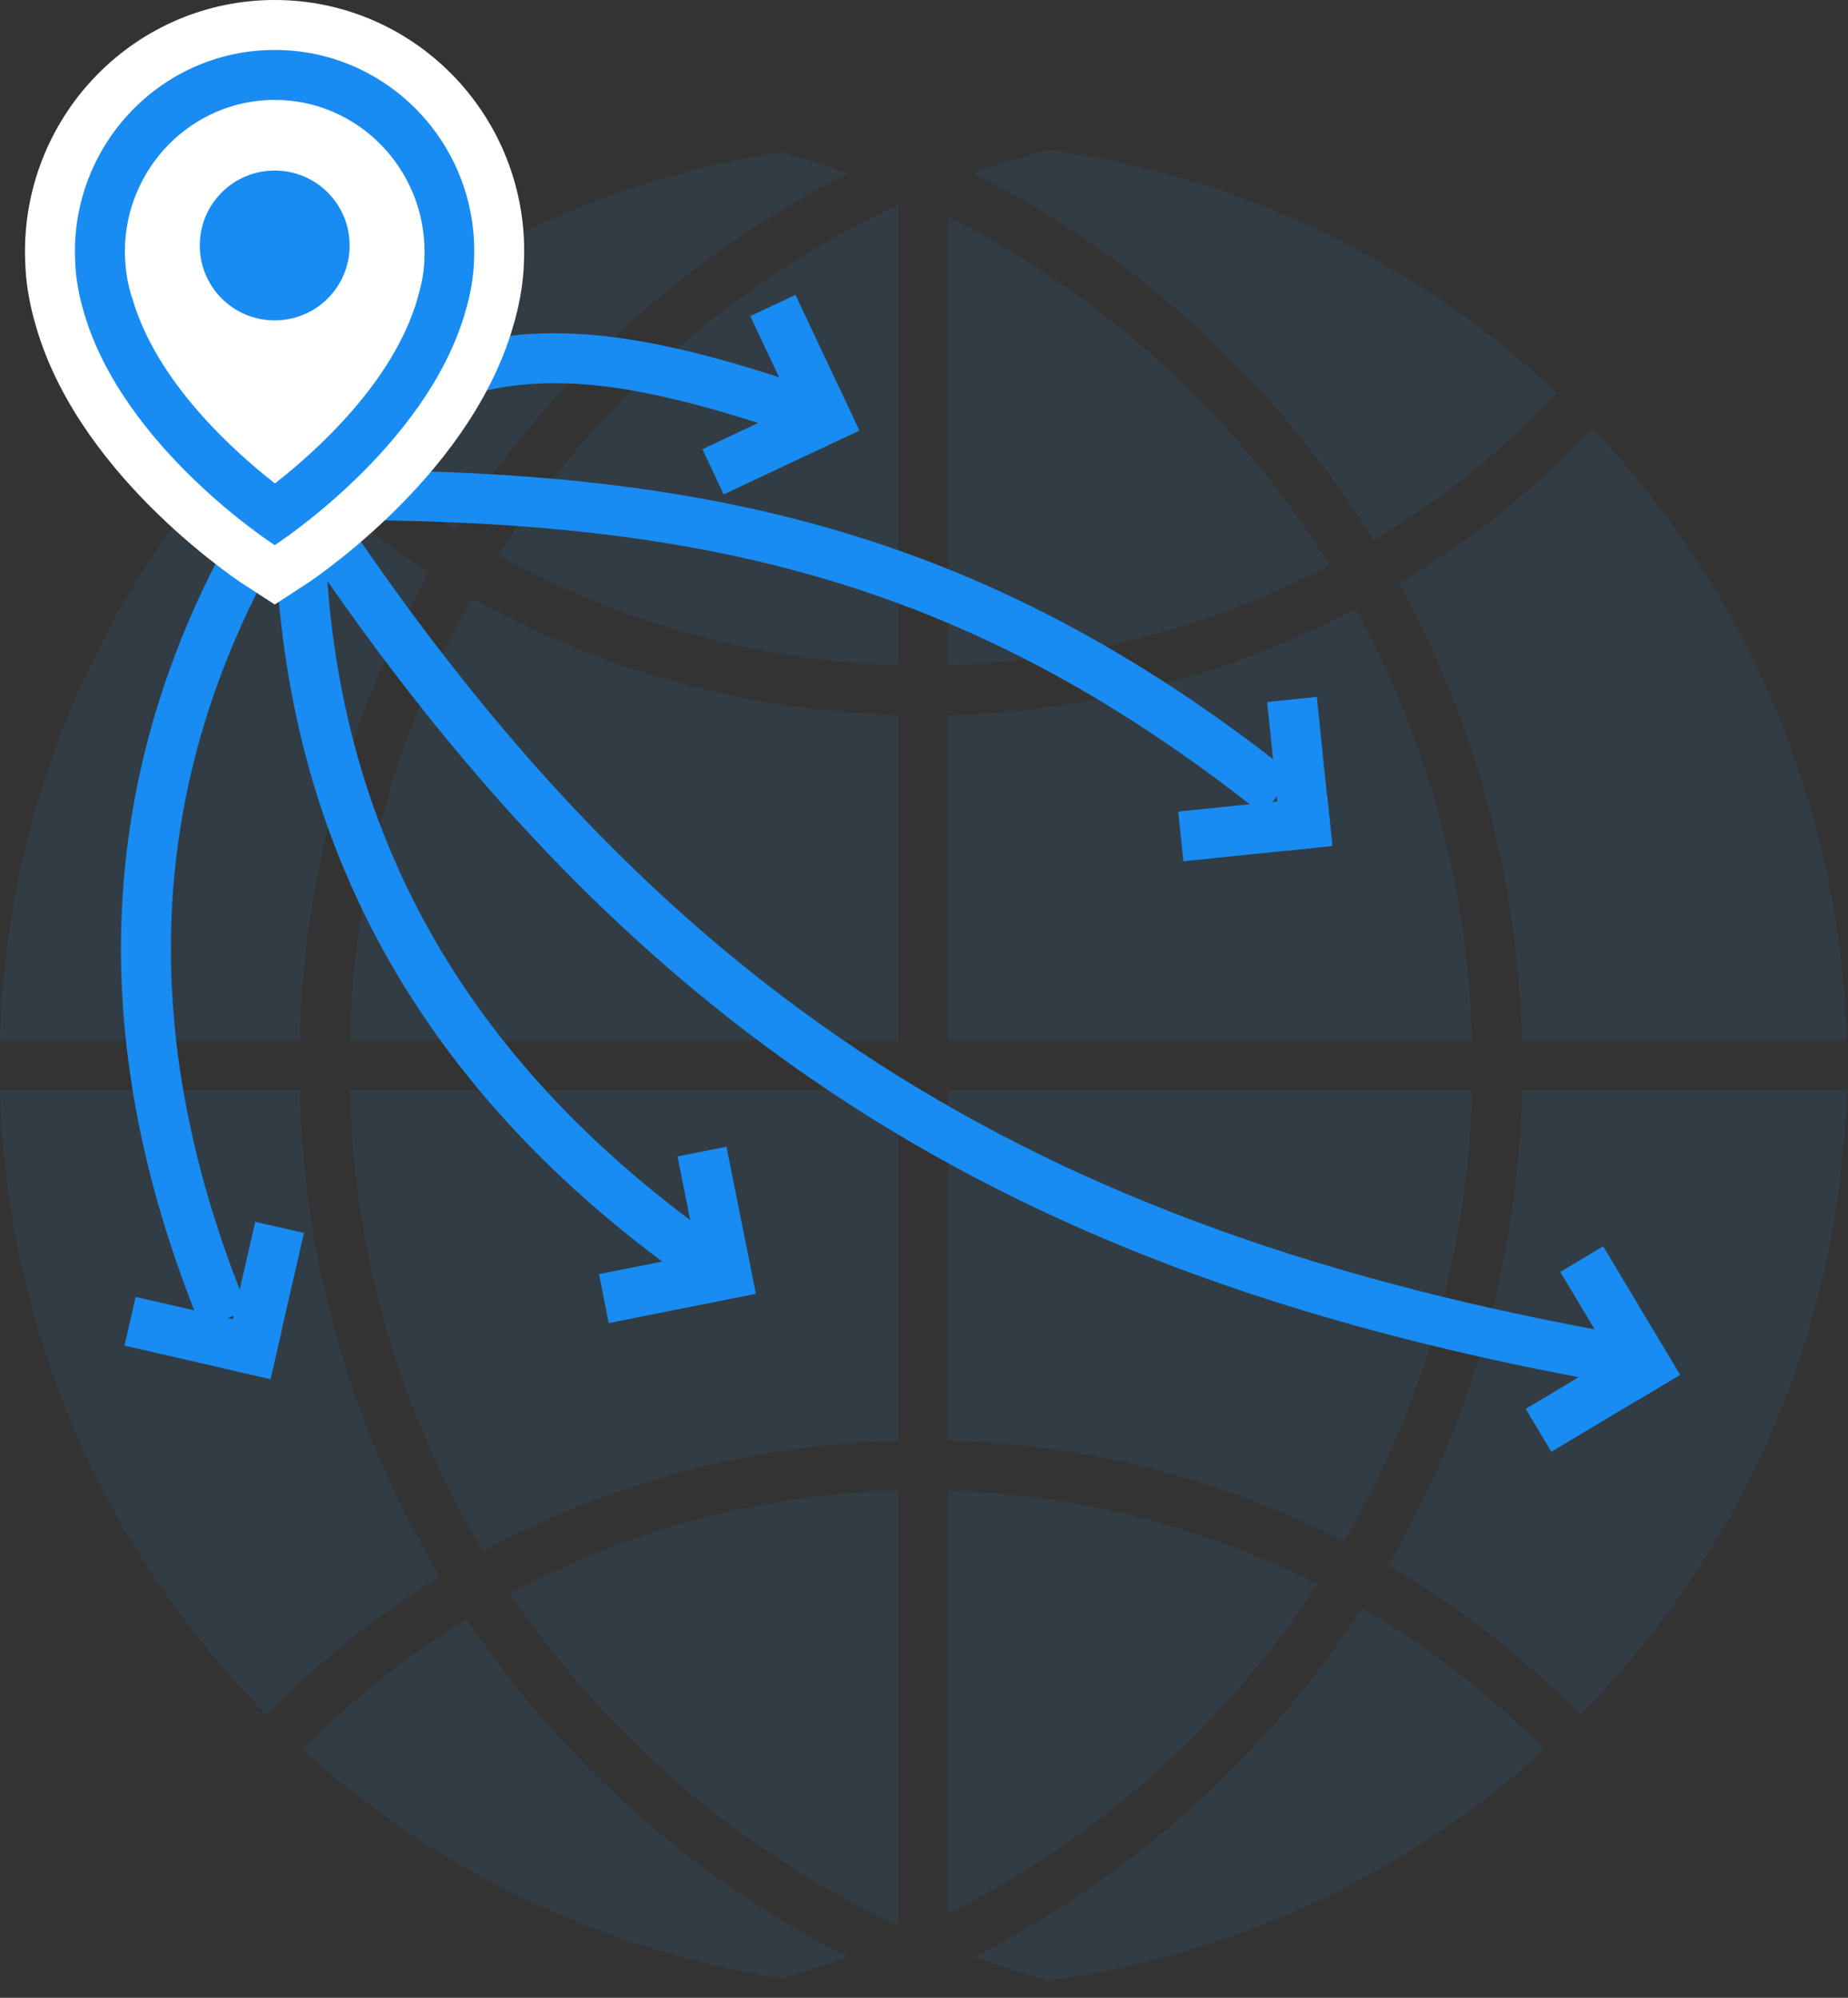 <svg width="74" height="80" viewBox="0 0 74 80" fill="none" xmlns="http://www.w3.org/2000/svg">
<rect x="0" y="0" width="74" height="80" fill="#333333" stroke="none"/>
<path d="M35.97 43.66H14C14.18 50.39 16.1 56.69 19.35 62.12C24.31 59.43 29.97 57.85 35.97 57.69V43.66Z" fill="#33597A" fill-opacity="0.25"/>
<path d="M35.97 77.11V59.68C30.36 59.84 25.08 61.31 20.43 63.82C24.29 69.55 29.66 74.17 35.97 77.11Z" fill="#33597A" fill-opacity="0.25"/>
<path d="M35.97 28.63C29.79 28.47 23.98 26.79 18.91 23.95C15.93 29.2 14.17 35.23 14 41.66H35.97V28.63Z" fill="#33597A" fill-opacity="0.25"/>
<path d="M37.97 8.69V26.63C43.47 26.47 48.66 25.05 53.24 22.63C49.55 16.69 44.26 11.84 37.97 8.69Z" fill="#33597A" fill-opacity="0.25"/>
<path d="M54.27 24.37C49.38 26.96 43.85 28.48 37.97 28.64V41.67H58.94C58.79 35.4 57.11 29.52 54.27 24.37Z" fill="#33597A" fill-opacity="0.25"/>
<path d="M58.95 43.66H37.97V57.69C43.67 57.84 49.05 59.28 53.82 61.73C56.94 56.38 58.78 50.23 58.95 43.66Z" fill="#33597A" fill-opacity="0.25"/>
<path d="M55.01 21.64C57.72 20.01 60.18 18.02 62.35 15.74C56.86 10.57 49.8 7.06 41.96 6C40.95 6.28 39.96 6.59 38.99 6.94C45.59 10.28 51.14 15.38 55.01 21.64Z" fill="#33597A" fill-opacity="0.25"/>
<path d="M37.97 76.63C43.99 73.61 49.09 69.04 52.76 63.44C48.29 61.17 43.28 59.84 37.97 59.69V76.63Z" fill="#33597A" fill-opacity="0.25"/>
<path d="M18.23 21.19C22.09 15.14 27.52 10.2 33.96 6.94C33.09 6.62 32.2 6.34 31.3 6.09C23.74 7.25 16.94 10.71 11.62 15.72C13.59 17.8 15.8 19.65 18.23 21.19Z" fill="#33597A" fill-opacity="0.25"/>
<path d="M60.95 43.66C60.78 50.58 58.85 57.07 55.59 62.69C58.42 64.34 61 66.35 63.29 68.66C69.68 62.2 73.69 53.4 73.95 43.66H60.95Z" fill="#33597A" fill-opacity="0.25"/>
<path d="M54.54 64.4C50.69 70.32 45.33 75.16 38.99 78.37C39.96 78.72 40.95 79.04 41.96 79.31C49.56 78.29 56.43 74.97 61.84 70.06C59.67 67.87 57.22 65.96 54.54 64.4Z" fill="#33597A" fill-opacity="0.25"/>
<path d="M56.02 23.38C59.02 28.82 60.78 35.04 60.94 41.66H73.94C73.69 32.17 69.87 23.58 63.76 17.16C61.49 19.56 58.88 21.66 56.02 23.38Z" fill="#33597A" fill-opacity="0.25"/>
<path d="M12 41.66C12.17 34.85 14.03 28.47 17.19 22.92C14.62 21.29 12.28 19.34 10.19 17.15C4.08 23.56 0.25 32.16 0 41.66H12Z" fill="#33597A" fill-opacity="0.25"/>
<path d="M18.68 64.83C16.28 66.31 14.09 68.07 12.12 70.06C17.36 74.82 23.98 78.09 31.3 79.22C32.2 78.97 33.09 78.68 33.96 78.37C27.78 75.24 22.51 70.56 18.68 64.83Z" fill="#33597A" fill-opacity="0.25"/>
<path d="M35.97 8.2C29.39 11.27 23.84 16.16 19.95 22.23C24.72 24.89 30.17 26.47 35.97 26.63V8.2Z" fill="#33597A" fill-opacity="0.25"/>
<path d="M17.61 63.13C14.19 57.41 12.17 50.76 12 43.66H0C0.26 53.4 4.28 62.2 10.67 68.67C12.75 66.56 15.07 64.69 17.61 63.13Z" fill="#33597A" fill-opacity="0.25"/>
<path d="M12 19.83C27.59 19.68 38.8 21.97 51.18 31.83" stroke="#188CF2" stroke-width="2" stroke-miterlimit="10"/>
<path d="M12 19.83C25.64 40.73 40.88 50.24 65.18 54.49" stroke="#188CF2" stroke-width="2" stroke-miterlimit="10"/>
<path d="M12 19.83C11.89 31.86 16.61 42.31 28.18 50.49" stroke="#188CF2" stroke-width="2" stroke-miterlimit="10"/>
<path d="M12 18.83C4.68 29.7 4.16 41.07 9 52.83" stroke="#188CF2" stroke-width="2" stroke-miterlimit="10"/>
<path d="M12 18.83C18.02 13.23 23.16 13.39 32.18 16.49" stroke="#188CF2" stroke-width="2" stroke-miterlimit="10"/>
<path d="M11 4C14.31 4 17 6.73 17 10.08C17 10.22 16.99 10.36 16.98 10.49V10.5V10.52C16.95 10.97 16.87 11.4 16.73 11.86L16.72 11.88L16.71 11.91L16.7 11.94C15.74 15.28 12.65 18.05 10.99 19.35C9.33 18.05 6.24 15.28 5.28 11.94V11.9L5.27 11.87L5.26 11.85L5.25 11.83C5.13 11.42 5.05 10.99 5.02 10.56V10.53C5.01 10.37 5 10.22 5 10.08C5 6.73 7.69 4 11 4ZM11 2C6.58 2 3 5.62 3 10.08C3 10.27 3.01 10.47 3.02 10.66C3.02 10.67 3.02 10.67 3.02 10.68C3.06 11.27 3.17 11.85 3.33 12.4C3.34 12.42 3.34 12.44 3.35 12.46C3.35 12.48 3.36 12.49 3.36 12.51C4.93 17.93 11 21.83 11 21.83C11 21.83 17.06 17.93 18.63 12.5C18.63 12.48 18.64 12.47 18.64 12.45C18.65 12.43 18.65 12.41 18.66 12.39C18.82 11.84 18.93 11.26 18.97 10.67C18.97 10.66 18.97 10.66 18.97 10.65C18.98 10.46 18.99 10.27 18.99 10.07C19 5.62 15.42 2 11 2Z" fill="#188CF2" stroke="white" stroke-width="4" stroke-miterlimit="10"/>
<path d="M11 20.61C9.53 19.54 5.51 16.3 4.33 12.22L4.3 12.11C4.16 11.63 4.06 11.12 4.03 10.6C4.01 10.41 4 10.25 4 10.08C4 6.17 7.14 3 11 3C14.86 3 18 6.17 18 10.08C18 10.25 17.99 10.42 17.98 10.59C17.94 11.12 17.85 11.63 17.7 12.12L17.67 12.23C16.49 16.32 12.47 19.54 11 20.61Z" fill="white"/>
<path d="M11 4C14.31 4 17 6.73 17 10.08C17 10.23 16.99 10.37 16.99 10.47V10.5V10.52C16.96 10.97 16.88 11.4 16.74 11.86V11.88V11.89L16.73 11.92L16.72 11.95C15.76 15.29 12.67 18.06 11.01 19.36C9.35 18.06 6.26 15.29 5.3 11.95L5.28 11.9L5.27 11.87L5.26 11.84L5.25 11.81C5.13 11.4 5.05 10.98 5.02 10.54V10.5C5.01 10.37 5 10.22 5 10.08C5 6.73 7.69 4 11 4ZM11 2C6.58 2 3 5.62 3 10.08C3 10.27 3.01 10.47 3.02 10.66C3.02 10.67 3.02 10.67 3.02 10.68C3.06 11.27 3.17 11.85 3.33 12.4C3.34 12.42 3.34 12.44 3.35 12.46C3.35 12.48 3.36 12.49 3.36 12.51C4.93 17.93 11 21.83 11 21.83C11 21.83 17.06 17.93 18.63 12.5C18.63 12.48 18.64 12.47 18.64 12.45C18.65 12.43 18.65 12.41 18.66 12.39C18.82 11.84 18.93 11.26 18.97 10.67C18.97 10.66 18.97 10.66 18.97 10.65C18.98 10.46 18.99 10.27 18.99 10.07C19 5.62 15.42 2 11 2Z" fill="#188CF2"/>
<path d="M8 9.83C8 11.49 9.34 12.83 11 12.83C12.66 12.83 14 11.49 14 9.83C14 8.17 12.66 6.83 11 6.83C9.34 6.83 8 8.17 8 9.83Z" fill="#188CF2"/>
<path d="M8.88 54.776L10.829 55.223L12.171 49.374L10.221 48.927L8.88 54.776Z" fill="#188CF2"/>
<path d="M5.431 51.935L4.984 53.884L10.832 55.226L11.28 53.276L5.431 51.935Z" fill="#188CF2"/>
<path d="M28.303 52.194L30.265 51.803L29.091 45.919L27.13 46.31L28.303 52.194Z" fill="#188CF2"/>
<path d="M23.985 51.022L24.376 52.983L30.26 51.81L29.869 49.849L23.985 51.022Z" fill="#188CF2"/>
<path d="M65.56 56.083L67.276 55.056L64.196 49.907L62.48 50.934L65.56 56.083Z" fill="#188CF2"/>
<path d="M61.093 56.419L62.12 58.135L67.269 55.055L66.242 53.338L61.093 56.419Z" fill="#188CF2"/>
<path d="M51.354 34.08L53.344 33.876L52.73 27.907L50.741 28.111L51.354 34.08Z" fill="#188CF2"/>
<path d="M47.181 32.499L47.386 34.489L53.355 33.875L53.15 31.886L47.181 32.499Z" fill="#188CF2"/>
<path d="M32.598 18.088L34.408 17.236L31.854 11.807L30.044 12.658L32.598 18.088Z" fill="#188CF2"/>
<path d="M28.127 17.988L28.978 19.798L34.407 17.244L33.556 15.434L28.127 17.988Z" fill="#188CF2"/>
</svg>
